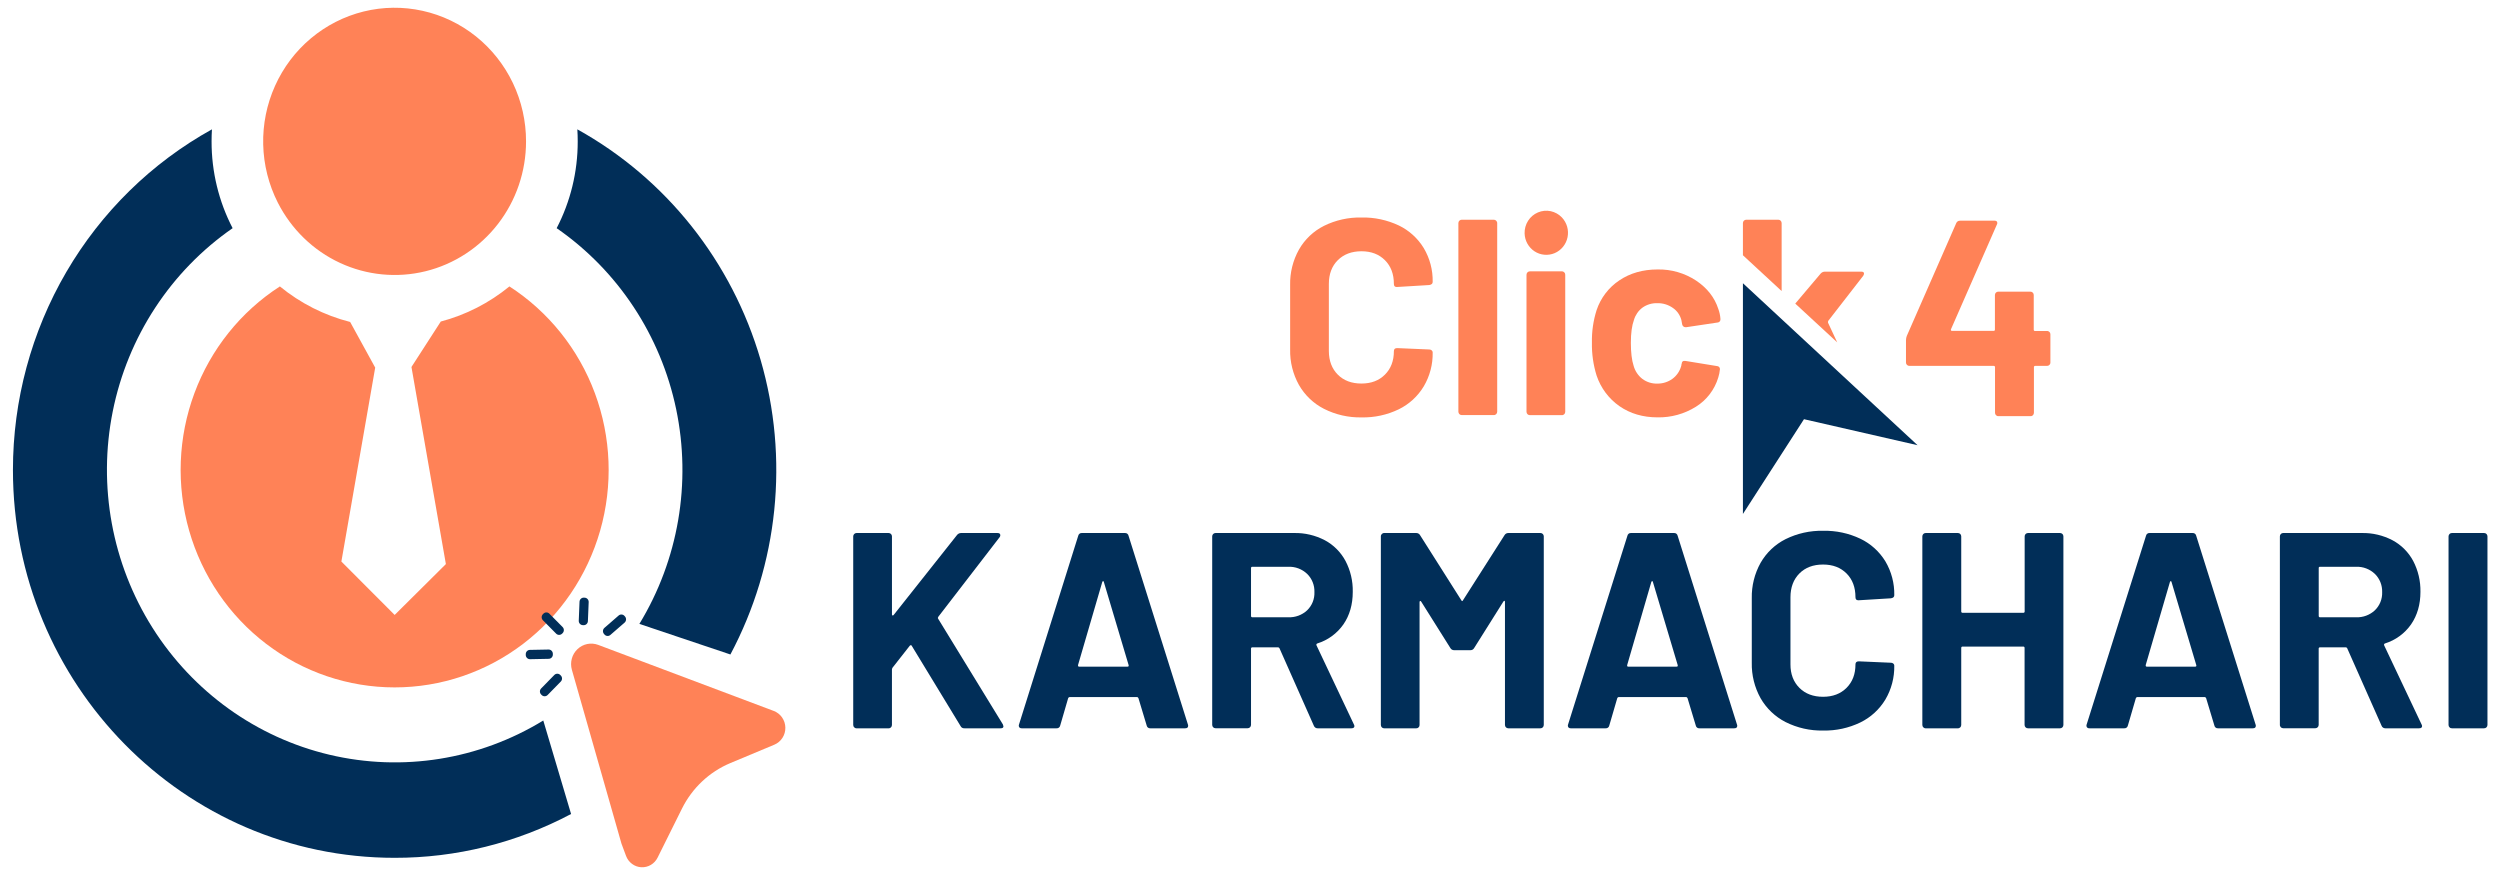 <svg width="125" height="44" viewBox="0 0 125 44" fill="none" xmlns="http://www.w3.org/2000/svg">
<path d="M42.71 36.366C42.694 36.351 42.682 36.332 42.674 36.312C42.665 36.291 42.661 36.27 42.661 36.248V26.819C42.661 26.774 42.679 26.731 42.71 26.7C42.741 26.669 42.783 26.651 42.827 26.651H44.433C44.477 26.651 44.519 26.669 44.55 26.7C44.581 26.731 44.598 26.774 44.598 26.819V30.724C44.598 30.752 44.608 30.768 44.625 30.773C44.636 30.775 44.646 30.774 44.656 30.77C44.666 30.767 44.674 30.76 44.68 30.752L47.852 26.749C47.877 26.718 47.908 26.693 47.944 26.676C47.979 26.659 48.018 26.65 48.057 26.651H49.87C49.943 26.651 49.988 26.672 50.007 26.714C50.015 26.738 50.017 26.765 50.013 26.791C50.008 26.817 49.996 26.841 49.98 26.861L46.918 30.835C46.891 30.873 46.886 30.906 46.905 30.933L50.144 36.22C50.156 36.252 50.165 36.284 50.172 36.317C50.172 36.383 50.126 36.415 50.034 36.415H48.22C48.18 36.418 48.141 36.409 48.107 36.389C48.072 36.37 48.045 36.34 48.028 36.303L45.585 32.286C45.582 32.278 45.576 32.271 45.569 32.266C45.561 32.261 45.553 32.258 45.544 32.258C45.523 32.26 45.503 32.27 45.489 32.286L44.624 33.388C44.609 33.415 44.6 33.444 44.597 33.474V36.25C44.597 36.295 44.579 36.337 44.548 36.369C44.517 36.4 44.475 36.418 44.432 36.418H42.825C42.803 36.417 42.782 36.413 42.762 36.404C42.742 36.395 42.724 36.382 42.71 36.366Z" fill="#012E58"/>
<path d="M57.334 36.276L56.922 34.909C56.904 34.872 56.881 34.853 56.854 34.853H53.477C53.45 34.853 53.426 34.872 53.408 34.909L53.01 36.276C53.002 36.317 52.98 36.354 52.947 36.38C52.914 36.406 52.873 36.418 52.831 36.415H51.089C51.066 36.417 51.043 36.413 51.021 36.405C51 36.397 50.981 36.383 50.965 36.366C50.951 36.345 50.942 36.321 50.94 36.295C50.937 36.269 50.941 36.244 50.952 36.22L53.911 26.79C53.919 26.749 53.942 26.712 53.975 26.686C54.008 26.66 54.049 26.648 54.09 26.651H56.25C56.291 26.648 56.332 26.66 56.365 26.686C56.398 26.712 56.421 26.749 56.428 26.79L59.394 36.22C59.403 36.242 59.408 36.266 59.407 36.29C59.407 36.376 59.356 36.415 59.256 36.415H57.51C57.469 36.418 57.429 36.405 57.396 36.379C57.364 36.354 57.342 36.317 57.334 36.276ZM53.958 33.333H56.374C56.429 33.333 56.447 33.304 56.429 33.247L55.194 29.105C55.184 29.067 55.171 29.051 55.152 29.055C55.134 29.06 55.12 29.076 55.112 29.105L53.903 33.247C53.893 33.304 53.911 33.333 53.958 33.333Z" fill="#012E58"/>
<path d="M65.694 36.29L63.978 32.422C63.971 32.406 63.96 32.391 63.944 32.381C63.929 32.371 63.912 32.366 63.894 32.367H62.619C62.61 32.365 62.6 32.366 62.592 32.369C62.583 32.372 62.575 32.377 62.568 32.384C62.561 32.391 62.556 32.399 62.553 32.408C62.55 32.417 62.55 32.427 62.551 32.436V36.244C62.551 36.267 62.546 36.289 62.538 36.309C62.529 36.33 62.517 36.349 62.501 36.364C62.485 36.38 62.467 36.392 62.446 36.4C62.425 36.408 62.404 36.412 62.382 36.412H60.775C60.731 36.412 60.689 36.394 60.658 36.363C60.627 36.331 60.61 36.288 60.61 36.244V26.819C60.61 26.774 60.627 26.731 60.658 26.7C60.689 26.669 60.731 26.651 60.775 26.651H64.701C65.237 26.639 65.768 26.764 66.245 27.014C66.68 27.247 67.038 27.606 67.274 28.045C67.524 28.52 67.649 29.053 67.638 29.592C67.638 30.222 67.483 30.764 67.172 31.217C66.853 31.673 66.394 32.009 65.868 32.172C65.858 32.175 65.849 32.179 65.841 32.186C65.833 32.192 65.827 32.201 65.823 32.21C65.819 32.22 65.817 32.23 65.817 32.24C65.818 32.251 65.821 32.261 65.826 32.27L67.693 36.217C67.708 36.244 67.718 36.273 67.721 36.303C67.721 36.378 67.67 36.415 67.569 36.415H65.883C65.843 36.417 65.803 36.406 65.769 36.383C65.735 36.361 65.709 36.328 65.694 36.29ZM62.551 28.408V30.794C62.55 30.803 62.55 30.813 62.553 30.822C62.556 30.831 62.561 30.839 62.568 30.846C62.575 30.853 62.583 30.858 62.592 30.861C62.6 30.864 62.61 30.865 62.619 30.863H64.417C64.764 30.878 65.102 30.753 65.358 30.515C65.478 30.398 65.573 30.258 65.636 30.101C65.698 29.945 65.728 29.777 65.721 29.608C65.727 29.438 65.698 29.269 65.635 29.112C65.573 28.955 65.478 28.812 65.358 28.695C65.232 28.575 65.084 28.482 64.923 28.421C64.761 28.36 64.589 28.332 64.417 28.339H62.619C62.61 28.337 62.6 28.338 62.592 28.341C62.583 28.344 62.575 28.349 62.568 28.356C62.561 28.363 62.556 28.371 62.553 28.38C62.55 28.389 62.55 28.399 62.551 28.408Z" fill="#012E58"/>
<path d="M75.413 26.651H77.02C77.042 26.65 77.064 26.654 77.084 26.662C77.105 26.671 77.123 26.683 77.139 26.698C77.155 26.714 77.167 26.733 77.176 26.753C77.184 26.774 77.189 26.796 77.189 26.819V36.248C77.189 36.27 77.184 36.292 77.176 36.313C77.167 36.333 77.155 36.352 77.139 36.368C77.123 36.383 77.105 36.395 77.084 36.404C77.064 36.412 77.042 36.416 77.02 36.415H75.413C75.369 36.415 75.327 36.398 75.296 36.366C75.265 36.335 75.248 36.292 75.248 36.248V30.096C75.248 30.059 75.239 30.04 75.221 30.04C75.203 30.04 75.183 30.054 75.166 30.082L73.71 32.398C73.691 32.433 73.663 32.462 73.63 32.482C73.596 32.501 73.557 32.511 73.518 32.51H72.709C72.67 32.511 72.631 32.501 72.597 32.482C72.563 32.462 72.535 32.433 72.516 32.398L71.061 30.083C71.043 30.055 71.025 30.044 71.006 30.048C70.988 30.052 70.978 30.074 70.978 30.111V36.248C70.979 36.27 70.975 36.292 70.967 36.313C70.959 36.333 70.946 36.352 70.931 36.367C70.916 36.383 70.898 36.395 70.878 36.404C70.858 36.412 70.836 36.416 70.814 36.416H69.207C69.186 36.416 69.164 36.412 69.144 36.404C69.124 36.396 69.106 36.383 69.091 36.367C69.075 36.352 69.063 36.333 69.055 36.313C69.046 36.292 69.042 36.27 69.043 36.248V26.819C69.042 26.796 69.046 26.774 69.055 26.754C69.063 26.734 69.075 26.715 69.091 26.7C69.106 26.684 69.124 26.671 69.144 26.663C69.164 26.654 69.186 26.65 69.207 26.651H70.814C70.853 26.65 70.892 26.66 70.926 26.68C70.96 26.699 70.987 26.728 71.006 26.763L73.066 30.013C73.093 30.069 73.121 30.069 73.15 30.013L75.223 26.763C75.242 26.729 75.27 26.7 75.303 26.68C75.336 26.661 75.374 26.651 75.413 26.651Z" fill="#012E58"/>
<path d="M84.789 36.276L84.377 34.909C84.358 34.872 84.335 34.853 84.308 34.853H80.931C80.903 34.853 80.88 34.872 80.863 34.909L80.464 36.276C80.457 36.317 80.434 36.354 80.401 36.38C80.368 36.406 80.327 36.418 80.286 36.415H78.543C78.52 36.417 78.497 36.413 78.476 36.405C78.454 36.397 78.435 36.383 78.419 36.366C78.405 36.345 78.396 36.321 78.394 36.295C78.391 36.27 78.395 36.244 78.405 36.22L81.37 26.79C81.378 26.749 81.4 26.712 81.433 26.686C81.466 26.66 81.507 26.648 81.549 26.651H83.704C83.746 26.648 83.787 26.66 83.82 26.686C83.853 26.712 83.875 26.749 83.883 26.79L86.847 36.22C86.857 36.242 86.862 36.266 86.862 36.29C86.862 36.376 86.811 36.415 86.71 36.415H84.967C84.926 36.418 84.885 36.406 84.852 36.38C84.819 36.354 84.796 36.317 84.789 36.276ZM81.412 33.333H83.828C83.883 33.333 83.9 33.304 83.883 33.247L82.647 29.105C82.638 29.067 82.624 29.051 82.606 29.055C82.587 29.06 82.574 29.076 82.564 29.105L81.36 33.248C81.347 33.304 81.366 33.333 81.412 33.333Z" fill="#012E58"/>
<path d="M89.277 36.102C88.755 35.835 88.321 35.421 88.028 34.909C87.728 34.369 87.576 33.757 87.589 33.137V29.915C87.576 29.295 87.728 28.683 88.028 28.144C88.321 27.632 88.755 27.22 89.277 26.958C89.862 26.669 90.507 26.525 91.158 26.539C91.8 26.525 92.436 26.661 93.018 26.937C93.533 27.183 93.967 27.575 94.268 28.066C94.571 28.577 94.726 29.165 94.714 29.762C94.714 29.848 94.659 29.897 94.545 29.915L92.938 30.013H92.91C92.819 30.013 92.773 29.961 92.773 29.859C92.773 29.367 92.625 28.972 92.328 28.674C92.03 28.376 91.639 28.227 91.154 28.227C90.66 28.227 90.265 28.376 89.969 28.674C89.674 28.972 89.525 29.367 89.523 29.859V33.221C89.523 33.704 89.672 34.095 89.969 34.392C90.267 34.69 90.662 34.839 91.154 34.839C91.638 34.839 92.03 34.69 92.328 34.392C92.625 34.094 92.774 33.704 92.773 33.221C92.773 33.119 92.828 33.067 92.942 33.067L94.549 33.137C94.592 33.136 94.633 33.151 94.666 33.179C94.681 33.19 94.693 33.205 94.701 33.222C94.709 33.239 94.714 33.258 94.714 33.277C94.725 33.875 94.571 34.465 94.268 34.978C93.968 35.474 93.534 35.871 93.018 36.122C92.438 36.402 91.8 36.541 91.158 36.527C90.506 36.541 89.861 36.395 89.277 36.102Z" fill="#012E58"/>
<path d="M101.281 26.7C101.296 26.684 101.315 26.672 101.335 26.663C101.355 26.655 101.376 26.651 101.398 26.651H103.005C103.049 26.651 103.091 26.669 103.122 26.7C103.152 26.731 103.17 26.774 103.17 26.819V36.248C103.17 36.292 103.152 36.335 103.122 36.366C103.091 36.398 103.049 36.415 103.005 36.415H101.398C101.376 36.416 101.354 36.412 101.334 36.404C101.313 36.395 101.294 36.383 101.279 36.368C101.263 36.352 101.25 36.333 101.242 36.313C101.233 36.292 101.229 36.27 101.229 36.248V32.398C101.23 32.389 101.229 32.379 101.226 32.37C101.223 32.361 101.218 32.353 101.212 32.346C101.205 32.34 101.197 32.335 101.188 32.331C101.179 32.328 101.17 32.328 101.16 32.329H98.131C98.122 32.328 98.112 32.328 98.103 32.331C98.094 32.335 98.086 32.34 98.08 32.346C98.073 32.353 98.068 32.361 98.065 32.37C98.062 32.379 98.061 32.389 98.062 32.398V36.248C98.062 36.271 98.058 36.293 98.049 36.314C98.041 36.334 98.028 36.353 98.013 36.368C97.997 36.384 97.978 36.396 97.958 36.404C97.937 36.413 97.915 36.417 97.893 36.416H96.286C96.264 36.417 96.243 36.413 96.222 36.404C96.201 36.396 96.183 36.384 96.167 36.368C96.151 36.353 96.139 36.334 96.13 36.314C96.122 36.293 96.117 36.271 96.117 36.248V26.819C96.117 26.796 96.122 26.774 96.13 26.753C96.139 26.733 96.151 26.714 96.167 26.698C96.183 26.683 96.201 26.671 96.222 26.662C96.243 26.654 96.264 26.65 96.286 26.651H97.893C97.915 26.65 97.937 26.654 97.958 26.662C97.978 26.671 97.997 26.683 98.013 26.698C98.028 26.714 98.041 26.733 98.049 26.753C98.058 26.774 98.062 26.796 98.062 26.819V30.57C98.061 30.58 98.062 30.59 98.065 30.599C98.068 30.608 98.073 30.616 98.08 30.623C98.086 30.629 98.094 30.634 98.103 30.637C98.112 30.64 98.122 30.641 98.131 30.64H101.165C101.174 30.641 101.183 30.64 101.192 30.637C101.201 30.634 101.209 30.629 101.216 30.623C101.222 30.616 101.227 30.608 101.23 30.599C101.233 30.59 101.234 30.58 101.233 30.57V26.819C101.233 26.796 101.237 26.774 101.245 26.754C101.253 26.734 101.266 26.715 101.281 26.7Z" fill="#012E58"/>
<path d="M110.719 36.276L110.307 34.909C110.288 34.872 110.266 34.853 110.239 34.853H106.862C106.834 34.853 106.811 34.872 106.793 34.909L106.394 36.276C106.386 36.317 106.364 36.354 106.331 36.38C106.298 36.406 106.257 36.418 106.215 36.415H104.472C104.449 36.417 104.426 36.413 104.405 36.405C104.383 36.396 104.364 36.383 104.348 36.366C104.334 36.345 104.325 36.32 104.323 36.295C104.32 36.269 104.324 36.244 104.334 36.22L107.3 26.79C107.307 26.749 107.33 26.712 107.363 26.686C107.396 26.66 107.437 26.648 107.478 26.651H109.633C109.674 26.648 109.715 26.66 109.748 26.686C109.781 26.712 109.804 26.749 109.811 26.79L112.777 36.22C112.787 36.242 112.792 36.266 112.791 36.29C112.791 36.376 112.74 36.415 112.64 36.415H110.897C110.855 36.418 110.814 36.405 110.782 36.38C110.749 36.354 110.727 36.317 110.719 36.276ZM107.342 33.333H109.757C109.812 33.333 109.831 33.304 109.812 33.247L108.578 29.105C108.568 29.067 108.554 29.051 108.536 29.055C108.518 29.06 108.504 29.076 108.495 29.105L107.287 33.247C107.278 33.304 107.296 33.333 107.342 33.333Z" fill="#012E58"/>
<path d="M119.08 36.29L117.364 32.422C117.358 32.405 117.346 32.39 117.331 32.38C117.315 32.37 117.297 32.365 117.279 32.367H116.002C115.993 32.365 115.983 32.366 115.975 32.369C115.966 32.372 115.958 32.377 115.951 32.384C115.944 32.391 115.939 32.399 115.936 32.408C115.933 32.417 115.932 32.427 115.934 32.436V36.244C115.934 36.267 115.929 36.289 115.921 36.309C115.912 36.33 115.9 36.349 115.884 36.364C115.868 36.38 115.849 36.392 115.829 36.4C115.808 36.408 115.787 36.412 115.765 36.412H114.158C114.136 36.412 114.115 36.407 114.095 36.399C114.075 36.391 114.056 36.378 114.041 36.363C114.026 36.347 114.014 36.329 114.006 36.308C113.997 36.288 113.993 36.266 113.994 36.244V26.819C113.993 26.797 113.997 26.775 114.006 26.754C114.014 26.734 114.026 26.715 114.041 26.7C114.056 26.684 114.075 26.672 114.095 26.663C114.115 26.655 114.136 26.651 114.158 26.651H118.084C118.62 26.639 119.151 26.764 119.628 27.014C120.063 27.247 120.422 27.606 120.658 28.045C120.907 28.52 121.032 29.053 121.022 29.592C121.022 30.222 120.866 30.764 120.555 31.217C120.236 31.673 119.777 32.009 119.251 32.172C119.241 32.175 119.232 32.179 119.224 32.186C119.216 32.193 119.21 32.201 119.206 32.21C119.202 32.22 119.2 32.23 119.201 32.24C119.201 32.251 119.204 32.261 119.209 32.27L121.077 36.218C121.091 36.244 121.101 36.273 121.104 36.303C121.104 36.378 121.054 36.415 120.953 36.415H119.262C119.222 36.415 119.184 36.403 119.152 36.381C119.119 36.359 119.094 36.327 119.08 36.29ZM115.936 28.408V30.794C115.935 30.803 115.936 30.813 115.939 30.822C115.942 30.831 115.947 30.839 115.954 30.846C115.96 30.853 115.968 30.858 115.977 30.861C115.986 30.864 115.995 30.865 116.005 30.864H117.804C118.15 30.878 118.488 30.753 118.744 30.515C118.864 30.398 118.959 30.257 119.022 30.101C119.085 29.945 119.114 29.777 119.108 29.608C119.113 29.438 119.084 29.269 119.021 29.112C118.959 28.955 118.864 28.812 118.744 28.695C118.618 28.575 118.47 28.482 118.309 28.421C118.148 28.36 117.976 28.332 117.804 28.339H116.005C115.995 28.337 115.986 28.338 115.977 28.341C115.967 28.344 115.959 28.349 115.952 28.355C115.945 28.362 115.94 28.371 115.937 28.38C115.934 28.389 115.933 28.399 115.935 28.408H115.936Z" fill="#012E58"/>
<path d="M122.476 36.366C122.46 36.351 122.448 36.332 122.439 36.312C122.431 36.291 122.427 36.27 122.427 36.248V26.819C122.427 26.796 122.432 26.774 122.44 26.753C122.449 26.733 122.461 26.714 122.477 26.698C122.493 26.683 122.512 26.671 122.532 26.662C122.553 26.654 122.574 26.65 122.596 26.651H124.203C124.225 26.65 124.247 26.654 124.268 26.662C124.288 26.671 124.307 26.683 124.323 26.698C124.338 26.714 124.351 26.733 124.36 26.753C124.368 26.774 124.373 26.796 124.373 26.819V36.248C124.373 36.27 124.368 36.292 124.36 36.313C124.351 36.333 124.338 36.352 124.323 36.368C124.307 36.383 124.288 36.395 124.268 36.404C124.247 36.412 124.225 36.416 124.203 36.415H122.596C122.574 36.416 122.552 36.412 122.531 36.404C122.51 36.395 122.491 36.383 122.476 36.366Z" fill="#012E58"/>
<path d="M95.879 22.261L90.199 20.96L87.146 25.697V14.162L93.002 19.594L95.879 22.261Z" fill="#012E58"/>
<path d="M102.473 16.599C102.488 16.614 102.5 16.633 102.509 16.653C102.517 16.674 102.521 16.695 102.52 16.718V18.126C102.521 18.148 102.517 18.17 102.508 18.19C102.5 18.21 102.488 18.229 102.473 18.245C102.458 18.26 102.44 18.273 102.42 18.281C102.4 18.29 102.378 18.294 102.356 18.294H101.764C101.755 18.292 101.745 18.293 101.736 18.296C101.727 18.299 101.719 18.304 101.713 18.311C101.706 18.317 101.701 18.326 101.698 18.335C101.695 18.344 101.694 18.354 101.696 18.363V20.636C101.696 20.659 101.692 20.682 101.684 20.703C101.676 20.724 101.663 20.743 101.647 20.759C101.632 20.775 101.613 20.788 101.592 20.796C101.571 20.805 101.549 20.809 101.527 20.808H99.92C99.897 20.809 99.875 20.805 99.854 20.796C99.834 20.788 99.815 20.775 99.799 20.759C99.783 20.743 99.77 20.724 99.762 20.703C99.754 20.682 99.75 20.659 99.751 20.636V18.363C99.752 18.354 99.751 18.344 99.748 18.335C99.745 18.326 99.74 18.318 99.733 18.311C99.727 18.304 99.719 18.299 99.71 18.296C99.701 18.293 99.691 18.292 99.682 18.294H95.468C95.445 18.294 95.423 18.29 95.402 18.282C95.382 18.273 95.363 18.261 95.347 18.244C95.331 18.228 95.319 18.209 95.31 18.188C95.302 18.167 95.298 18.144 95.299 18.122V17.005C95.301 16.933 95.315 16.863 95.34 16.796L97.81 11.161C97.825 11.122 97.852 11.088 97.887 11.066C97.921 11.043 97.962 11.033 98.003 11.035H99.718C99.742 11.032 99.767 11.035 99.79 11.043C99.812 11.052 99.833 11.065 99.85 11.083C99.861 11.107 99.866 11.132 99.865 11.158C99.864 11.184 99.856 11.208 99.843 11.23L97.55 16.46C97.545 16.469 97.543 16.479 97.543 16.488C97.543 16.498 97.545 16.508 97.55 16.516C97.553 16.525 97.559 16.532 97.566 16.537C97.574 16.542 97.582 16.545 97.591 16.545H99.678C99.687 16.546 99.697 16.545 99.705 16.542C99.714 16.539 99.722 16.534 99.729 16.527C99.736 16.52 99.741 16.512 99.744 16.503C99.747 16.494 99.748 16.485 99.746 16.475V14.75C99.746 14.728 99.751 14.706 99.759 14.685C99.768 14.665 99.78 14.646 99.796 14.63C99.812 14.615 99.831 14.602 99.851 14.594C99.871 14.586 99.893 14.582 99.915 14.583H101.522C101.544 14.582 101.566 14.587 101.586 14.595C101.606 14.603 101.624 14.616 101.639 14.632C101.654 14.647 101.667 14.666 101.675 14.686C101.683 14.707 101.687 14.728 101.687 14.75V16.48C101.686 16.49 101.687 16.499 101.69 16.509C101.692 16.518 101.697 16.526 101.704 16.533C101.711 16.54 101.719 16.545 101.728 16.548C101.737 16.55 101.746 16.551 101.756 16.55H102.348C102.371 16.548 102.394 16.552 102.416 16.56C102.437 16.569 102.457 16.582 102.473 16.599Z" fill="#FF8257"/>
<path d="M71.465 17.474L69.858 17.405C69.748 17.405 69.694 17.456 69.694 17.559C69.694 18.042 69.545 18.433 69.247 18.731C68.95 19.029 68.558 19.177 68.073 19.177C67.579 19.177 67.184 19.028 66.889 18.731C66.594 18.434 66.446 18.043 66.443 17.559V14.196C66.443 13.703 66.592 13.307 66.889 13.01C67.187 12.713 67.582 12.564 68.073 12.563C68.558 12.563 68.95 12.712 69.247 13.01C69.545 13.308 69.694 13.703 69.694 14.196C69.694 14.298 69.739 14.349 69.831 14.349H69.858L71.465 14.252C71.575 14.233 71.634 14.182 71.634 14.098C71.646 13.502 71.491 12.914 71.187 12.403C70.887 11.912 70.453 11.519 69.938 11.272C69.356 10.998 68.72 10.862 68.078 10.875C67.427 10.861 66.781 11.004 66.196 11.294C65.674 11.556 65.239 11.968 64.947 12.48C64.646 13.02 64.494 13.632 64.507 14.252V17.474C64.494 18.095 64.646 18.707 64.947 19.247C65.24 19.759 65.674 20.174 66.196 20.44C66.78 20.736 67.425 20.883 68.078 20.87C68.72 20.884 69.357 20.745 69.938 20.465C70.454 20.213 70.888 19.816 71.187 19.32C71.491 18.807 71.646 18.216 71.634 17.617C71.634 17.598 71.629 17.58 71.621 17.563C71.612 17.546 71.6 17.531 71.586 17.519C71.553 17.489 71.509 17.473 71.465 17.474Z" fill="#FF8257"/>
<path d="M74.808 11.035C74.793 11.019 74.775 11.007 74.755 10.998C74.734 10.99 74.713 10.986 74.691 10.986H73.084C73.041 10.986 72.999 11.004 72.968 11.035C72.937 11.067 72.919 11.109 72.919 11.154V20.586C72.919 20.631 72.937 20.673 72.968 20.705C72.999 20.736 73.041 20.754 73.084 20.754H74.691C74.713 20.755 74.735 20.75 74.756 20.742C74.776 20.734 74.795 20.722 74.811 20.706C74.826 20.691 74.839 20.672 74.847 20.651C74.856 20.631 74.86 20.609 74.86 20.586V11.154C74.86 11.131 74.856 11.109 74.846 11.089C74.837 11.069 74.824 11.05 74.808 11.035Z" fill="#FF8257"/>
<path d="M78.214 13.617C78.199 13.601 78.18 13.588 78.16 13.58C78.14 13.572 78.119 13.567 78.097 13.568H76.49C76.468 13.568 76.446 13.572 76.426 13.581C76.406 13.59 76.387 13.602 76.372 13.618C76.357 13.634 76.345 13.653 76.337 13.674C76.329 13.695 76.325 13.717 76.325 13.74V20.591C76.325 20.613 76.329 20.634 76.338 20.655C76.346 20.675 76.358 20.694 76.374 20.709C76.389 20.725 76.407 20.737 76.427 20.745C76.447 20.754 76.469 20.758 76.49 20.758H78.097C78.119 20.759 78.14 20.754 78.16 20.746C78.18 20.738 78.199 20.725 78.214 20.709C78.229 20.694 78.241 20.675 78.25 20.655C78.258 20.634 78.262 20.613 78.262 20.591V13.735C78.262 13.713 78.258 13.691 78.25 13.671C78.241 13.651 78.229 13.632 78.214 13.617ZM78.097 10.875C77.945 10.715 77.749 10.605 77.535 10.559C77.32 10.514 77.097 10.536 76.895 10.622C76.693 10.708 76.521 10.854 76.403 11.041C76.284 11.229 76.224 11.448 76.23 11.67C76.235 11.849 76.282 12.024 76.369 12.18C76.456 12.336 76.578 12.469 76.726 12.566C76.874 12.663 77.043 12.722 77.219 12.737C77.394 12.753 77.571 12.725 77.734 12.656C77.896 12.587 78.04 12.478 78.152 12.34C78.264 12.202 78.341 12.038 78.377 11.863C78.413 11.688 78.406 11.506 78.357 11.334C78.308 11.162 78.219 11.005 78.097 10.875Z" fill="#FF8257"/>
<path d="M82.121 15.383C82.338 15.229 82.598 15.151 82.863 15.159C83.142 15.152 83.416 15.235 83.645 15.397C83.852 15.539 84.002 15.753 84.068 15.998L84.109 16.222C84.117 16.261 84.138 16.297 84.169 16.323C84.2 16.348 84.239 16.361 84.279 16.361H84.306L85.885 16.125C85.924 16.122 85.959 16.104 85.984 16.076C86.01 16.047 86.024 16.009 86.022 15.971V15.942C86.01 15.771 85.973 15.601 85.913 15.44C85.729 14.873 85.361 14.403 84.807 14.031C84.234 13.653 83.561 13.459 82.878 13.473C82.145 13.473 81.509 13.655 80.969 14.017C80.436 14.371 80.034 14.897 79.829 15.51C79.663 16.033 79.585 16.58 79.596 17.129C79.585 17.687 79.664 18.243 79.829 18.775C80.038 19.399 80.44 19.938 80.976 20.31C81.512 20.681 82.146 20.868 82.878 20.868C83.553 20.881 84.218 20.697 84.794 20.338C85.33 20.007 85.728 19.487 85.913 18.877C85.956 18.741 85.984 18.601 85.997 18.459C85.999 18.42 85.985 18.382 85.959 18.353C85.934 18.325 85.898 18.307 85.86 18.305L84.276 18.047C84.157 18.028 84.093 18.075 84.084 18.186C84.085 18.194 84.084 18.201 84.081 18.209C84.079 18.216 84.075 18.223 84.07 18.228C84.072 18.258 84.067 18.287 84.056 18.314C83.983 18.571 83.826 18.795 83.611 18.949C83.391 19.104 83.129 19.185 82.862 19.18C82.593 19.188 82.33 19.104 82.114 18.942C81.903 18.777 81.751 18.547 81.68 18.287C81.589 18.008 81.543 17.626 81.543 17.143C81.543 16.659 81.595 16.277 81.698 15.995C81.77 15.75 81.919 15.535 82.121 15.383Z" fill="#FF8257"/>
<path d="M91.402 16.136C91.398 16.119 91.397 16.102 91.399 16.085C91.402 16.068 91.407 16.052 91.416 16.038L93.16 13.791C93.183 13.758 93.197 13.72 93.201 13.68C93.201 13.615 93.156 13.582 93.064 13.582H91.237C91.198 13.583 91.16 13.593 91.125 13.609C91.09 13.626 91.058 13.65 91.032 13.68L89.763 15.18L91.86 17.118L91.402 16.136Z" fill="#FF8257"/>
<path d="M89.082 11.154C89.082 11.11 89.064 11.067 89.034 11.036C89.003 11.004 88.961 10.986 88.918 10.986H87.311C87.267 10.986 87.225 11.004 87.194 11.035C87.163 11.067 87.146 11.109 87.146 11.154V12.763L89.082 14.553V11.154Z" fill="#FF8257"/>
<path d="M25.471 14.321C24.463 15.147 23.293 15.746 22.039 16.077L20.573 18.349L22.294 28.204L19.733 30.747L17.069 28.077L18.76 18.38L17.507 16.098C16.223 15.771 15.024 15.165 13.994 14.321C12.038 15.583 10.539 17.456 9.721 19.659C8.903 21.861 8.811 24.274 9.458 26.534C10.105 28.794 11.456 30.78 13.309 32.193C15.162 33.606 17.416 34.37 19.732 34.37C22.049 34.37 24.303 33.606 26.156 32.193C28.009 30.78 29.36 28.794 30.007 26.534C30.654 24.274 30.561 21.861 29.744 19.659C28.926 17.456 27.426 15.583 25.471 14.321Z" fill="#FF8257"/>
<path d="M26.302 7.074C26.302 8.571 25.807 10.024 24.896 11.201C23.985 12.378 22.711 13.209 21.279 13.562C19.847 13.914 18.34 13.767 17 13.145C15.66 12.523 14.565 11.46 13.89 10.13C13.434 9.231 13.184 8.238 13.16 7.227C13.136 6.216 13.338 5.213 13.752 4.293C14.165 3.372 14.778 2.56 15.546 1.916C16.314 1.272 17.215 0.814 18.183 0.575C19.15 0.337 20.158 0.325 21.13 0.541C22.103 0.756 23.015 1.194 23.797 1.819C24.579 2.445 25.21 3.243 25.645 4.153C26.079 5.064 26.304 6.062 26.302 7.074Z" fill="#FF8257"/>
<path d="M31.074 42.183L28.594 33.49C28.542 33.308 28.541 33.114 28.591 32.932C28.64 32.749 28.739 32.584 28.876 32.455C29.012 32.326 29.182 32.237 29.365 32.2C29.548 32.163 29.737 32.179 29.912 32.245L38.685 35.546C38.853 35.609 38.999 35.723 39.103 35.871C39.207 36.02 39.265 36.197 39.268 36.38C39.271 36.562 39.221 36.741 39.122 36.894C39.024 37.047 38.882 37.165 38.716 37.235L36.512 38.156C35.467 38.595 34.611 39.401 34.1 40.427L32.879 42.883C32.803 43.035 32.686 43.161 32.541 43.246C32.397 43.331 32.23 43.371 32.063 43.362C31.896 43.353 31.736 43.295 31.601 43.194C31.466 43.094 31.362 42.956 31.303 42.797L31.074 42.183Z" fill="#FF8257"/>
<path d="M27.164 36.025C23.954 37.988 20.117 38.602 16.468 37.736C12.819 36.87 9.647 34.593 7.624 31.388C5.602 28.183 4.889 24.303 5.637 20.572C6.385 16.841 8.536 13.554 11.631 11.409C10.938 10.073 10.576 8.584 10.579 7.074C10.579 6.87 10.585 6.667 10.597 6.467C7.585 8.135 5.071 10.597 3.32 13.594C1.569 16.592 0.646 20.013 0.647 23.499C0.647 34.209 9.189 42.891 19.732 42.891C22.804 42.896 25.831 42.144 28.554 40.7L27.164 36.025Z" fill="#012E58"/>
<path d="M28.867 6.467C28.88 6.668 28.886 6.87 28.886 7.074C28.888 8.584 28.527 10.073 27.833 11.409C30.897 13.531 33.038 16.773 33.808 20.459C34.578 24.145 33.92 27.991 31.969 31.195L36.52 32.724C38.92 28.209 39.463 22.911 38.029 17.99C36.594 13.069 33.3 8.926 28.867 6.467Z" fill="#012E58"/>
<path d="M29.233 29.884L29.195 29.882C29.079 29.877 28.981 29.969 28.976 30.087L28.938 31.036C28.933 31.154 29.023 31.253 29.139 31.258L29.177 31.259C29.293 31.264 29.391 31.173 29.395 31.055L29.434 30.105C29.438 29.988 29.348 29.889 29.233 29.884Z" fill="#012E58"/>
<path d="M27.171 30.684L27.144 30.711C27.062 30.795 27.063 30.93 27.145 31.013L27.808 31.683C27.89 31.766 28.023 31.765 28.105 31.682L28.132 31.655C28.213 31.571 28.213 31.436 28.131 31.353L27.468 30.683C27.385 30.6 27.253 30.601 27.171 30.684Z" fill="#012E58"/>
<path d="M31.253 30.829L31.228 30.8C31.152 30.71 31.02 30.7 30.932 30.776L30.221 31.394C30.133 31.471 30.123 31.605 30.198 31.695L30.223 31.724C30.298 31.814 30.431 31.824 30.519 31.747L31.23 31.13C31.317 31.053 31.328 30.919 31.253 30.829Z" fill="#012E58"/>
<path d="M27.643 32.724L27.642 32.685C27.64 32.568 27.544 32.474 27.428 32.477L26.493 32.495C26.378 32.497 26.285 32.594 26.288 32.712L26.288 32.751C26.291 32.868 26.386 32.962 26.502 32.96L27.437 32.941C27.553 32.939 27.645 32.842 27.643 32.724Z" fill="#012E58"/>
<path d="M28.04 33.776L28.013 33.748C27.931 33.665 27.798 33.666 27.716 33.749L27.057 34.423C26.975 34.507 26.975 34.642 27.058 34.725L27.084 34.752C27.167 34.835 27.299 34.834 27.381 34.751L28.041 34.077C28.122 33.993 28.122 33.858 28.04 33.776Z" fill="#012E58"/>
</svg>
